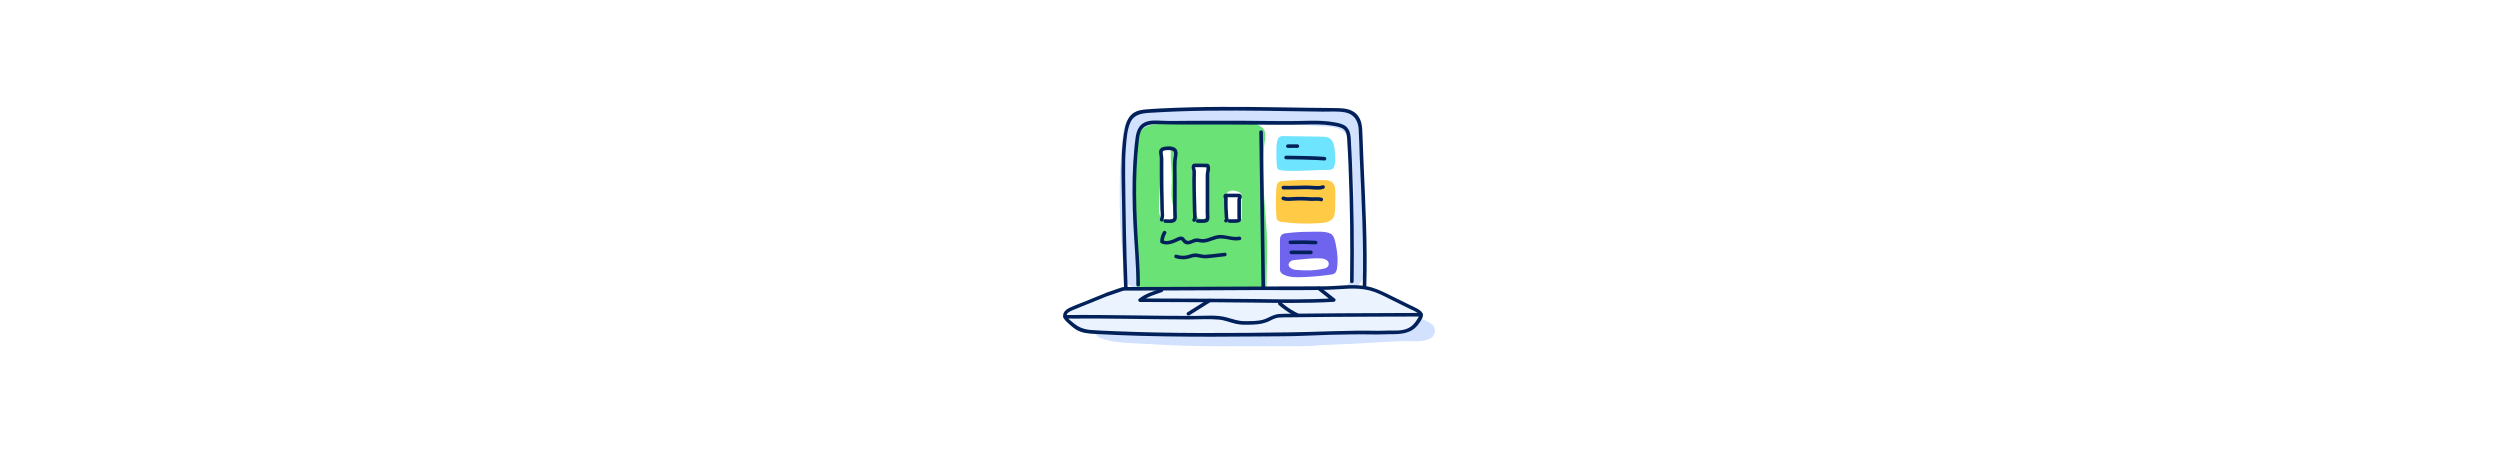 <?xml version="1.0" encoding="UTF-8"?> <svg xmlns="http://www.w3.org/2000/svg" id="Layer_1" viewBox="0 0 528 96"><defs><style>.cls-1{fill:#fff;}.cls-2{fill:#02215a;}.cls-3{fill:#6f64ee;}.cls-4{fill:#d2e1fe;}.cls-5{fill:#6ae276;}.cls-6{fill:#ffca45;}.cls-7{fill:#6ee4ff;}.cls-8{fill:#ebf3ff;}</style></defs><rect class="cls-1" width="528" height="96"></rect><path class="cls-4" d="M302.98,69.31c-.12-.31-.33-.61-.64-.88-1.33-1.1-3.12-1.06-4.6-1.82-1.36-.7-2.51-1.46-4.16-1.25-1.98.25-1.04,2.09-.85,3.38.07.48,0,1.04-.39,1.34-.3.22-.7.24-1.07.24-14.35,0-18.48.26-32.83-.07-7.1-.16-14.2-.39-21.3-.7-1.18-.05-2.38-.07-3.56.09-.58.08-2.55.02-2.05,1.09.03.07.07.13.11.18.22.27.58.43.93.56,2.25.8,4.68.92,7.08,1.04,4.71.23,9.37.55,14.08.59,4.89.05,9.78.04,14.67.03,1.76,0,3.52,0,5.36,0,6.1-.05,2.01-.17,8.1-.36,3.24-.1,6.48-.32,9.72-.51,1.58-.09,3.17-.17,4.75-.22,1.78-.06,3.81.3,5.5-.43,1-.43,1.46-1.42,1.13-2.31Z"></path><path class="cls-4" d="M286.96,27.2c-.12-1.71-.6-3.24-2.36-3.9-1.01-.38-2.12-.39-3.2-.39-14.14-.06-18.09-.03-32.23-.03-3.24,0-9.03-.47-11.15,2.69-.62.93-.79,2.08-.91,3.2-1.08,9.52-.71,19.53.33,29.04.07.61.15,1.25.47,1.77.74,1.2,2.4,1.35,3.81,1.37,16.42.24,22.66.48,39.08.72,3.85.06,7.52-.55,7.37-5.11-.33-9.79-.51-19.6-1.21-29.35Z"></path><path class="cls-1" d="M278.02,26.62c-6.03-.48-1.97-.29-7.98-.35-8.12-.08-16.25-.04-24.37.1-1.2.02-2.44.06-3.52.63-1.65.88-2.09,3.16-2.22,4.93-.28,3.85.13,7.83.25,11.69,0,3.35.2,6.71.3,10.06.04,1.26.09,2.49,0,3.74-.07.9-.33,2.29.47,2.94.56.46,1.32.48,2.03.47,16.64-.02,22.91.3,39.58-.04,4.34-.09,3-5.81,3.05-8.78.11-6.94.66-13.77-.43-20.67-.16-1.04-.37-2.11-.94-2.98-1.22-1.88-4.31-1.59-6.22-1.74Z"></path><path class="cls-6" d="M278.68,38.03c-2.61-.02-5.23-.05-7.82.21-.31.03-.63.07-.87.27-.31.26-.37.7-.4,1.1-.17,2.07-.17,4.16,0,6.24.02.2.04.41.15.58.2.31.62.4.99.45,2.69.35,5.42.43,8.13.24.98-.07,2.07-.24,2.65-1.02.42-.58.45-1.34.46-2.05.02-1.07.03-2.14.05-3.21.01-.75,0-1.71-.59-2.28-.65-.64-1.87-.52-2.73-.53Z"></path><path class="cls-5" d="M243.48,26.36c.84-.18,1.72-.25,2.48-.31,5.91-.41,11.85-.43,17.77-.07,1.41.09,3.13.54,3.44,2.02.2.98-.16,2.3-.23,3.31-.07,1.15-.13,2.3-.15,3.45-.08,4.46.38,8.9.69,13.34.3,4.35.01,8.62.01,12.96,0,.07,0,.15-.06.2-.05.05-.13.05-.2.05-4.33,0-8.59-.12-12.93-.06-4.51.06-8.99-.33-13.48-.33-.22-.02-.46-.05-.61-.19-.18-.16-.19-.42-.19-.66.03-9.71-1.24-19.62-.02-29.29.16-1.26.4-3.04,1.68-3.79.52-.3,1.14-.51,1.8-.64Z"></path><path class="cls-8" d="M234.32,70.46c4.4,0,8.79,0,13.19.01,10.61.01,21.25.25,31.86-.2,1.28-.05-7.63-.11-6.35-.16,1.6-.07,3.36-.27,4.95,0,1.33.23,2.56.35,3.94.36,3.32.04,6.65,0,9.97-.15,1.57-.07,3.16-.16,4.65-.68,1.22-.43,2.54-1.23,3.18-2.4.78-1.41-1.38-1.16-2.24-1.16-6.57.02-13.14.03-19.71.05-2.13,0-4.2.12-6.33.12-2.31,0,5.56,0,3.25,0-4.68,0-9.36,0-14.04,0-10.76,0-21.52,0-32.27,0-.6,0-1.27.04-1.68.56-.52.67-.3,1.83.27,2.44s1.37.79,2.13.91c1.74.26,3.49.26,5.24.26Z"></path><path class="cls-8" d="M233.28,62.21c-2.44.7-4.83,1.61-7.09,2.73-.44.22-.95.67-.68,1.07.29.43,1.94.53,2.45.61.97.15,1.97.12,2.95.2,1.6.14,3.19.23,4.8.29,2.81.1,5.7-.14,8.47.17,2.99.33,6.23-.03,9.24-.07,3.15-.03,6.29-.07,9.44-.1,8.64-.09,7.09-.36,15.73-.64,4.32-.14,8.64-.29,12.96-.43,1.47-.05,2.93.16,4.39.12.71-.02,4.36.85,3.85-.08-.45-.82-4.15-2.43-5-2.86-1.3-.66-2.59-1.32-3.89-1.97-3.06-1.55-7.41-.55-10.69-.28-4.75.4.67.34-4.1.28-7.57-.09-15.15-.19-22.72-.28-3.46-.04-6.93-.16-10.39-.19-1.6-.02-3.24-.14-4.82.17-1.66.32-3.27.8-4.9,1.26Z"></path><path class="cls-2" d="M238.15,60.61c-.32-7.9-.44-15.82-.52-23.73-.02-1.94,0-3.88.16-5.82.14-1.68.24-3.59.93-5.16.76-1.73,2.38-1.96,4.08-2.07,2.07-.13,4.15-.23,6.22-.31,8.05-.28,16.1-.16,24.15-.03,2.08.03,4.15.07,6.23.09,1.55.02,3.23-.14,4.76.17,1.84.37,2.68,1.77,2.79,3.56.12,1.93.14,3.88.22,5.81.38,9.07.9,18.14.64,27.22-.01.49.75.49.76,0,.24-8.46-.19-16.92-.56-25.37-.09-2.1-.18-4.2-.25-6.3-.06-1.65-.04-3.38-1.31-4.62-1.01-.97-2.4-1.18-3.74-1.21-1.93-.05-3.87-.04-5.8-.07-8.51-.12-17.02-.32-25.52-.1-2.12.05-4.23.13-6.35.25-1.04.06-2.08.1-3.12.2-.78.07-1.58.2-2.27.58-1.25.68-1.81,2.07-2.08,3.4-.39,1.9-.57,3.86-.65,5.8-.16,3.96.05,7.93.08,11.89.04,4.2.13,8.4.27,12.59.04,1.07.08,2.14.12,3.21.02.49.79.49.76,0h0Z"></path><path class="cls-2" d="M224.95,67.29c8.7-.1,17.4.16,26.09.18,2.13,0,4.32-.16,6.44.04,1.24.12,2.36.62,3.57.89s2.46.19,3.67.15,2.41-.24,3.51-.81c.62-.32,1.17-.61,1.89-.67s1.44-.04,2.16-.05c2.87-.04,5.73-.07,8.6-.09,6.41-.05,12.83-.06,19.24-.08.49,0,.49-.77,0-.76-5.72.02-11.43.03-17.15.07-2.83.02-5.66.04-8.49.08-1.41.02-2.84-.01-4.25.07s-2.3.9-3.56,1.23-2.58.27-3.86.28-2.5-.44-3.77-.79c-2.1-.57-4.39-.32-6.55-.31-4.41.01-8.83-.05-13.24-.11-4.77-.06-9.55-.13-14.32-.07-.49,0-.49.77,0,.76h0Z"></path><path class="cls-2" d="M255.23,63.16c-1.48.93-2.95,1.85-4.43,2.78-.17.11-.25.35-.14.52s.34.25.52.14c1.48-.93,2.95-1.85,4.43-2.78.17-.11.25-.35.14-.52s-.34-.25-.52-.14h0Z"></path><path class="cls-2" d="M270.04,64.38c.89.78,1.86,1.47,2.89,2.05.29.16.58.31.88.45.18.09.42.06.52-.14.09-.17.06-.43-.14-.52-.51-.25-1.01-.52-1.5-.82-.24-.15-.48-.31-.71-.47-.12-.08-.24-.17-.36-.26-.05-.04-.11-.08-.16-.12-.03-.02-.05-.04-.08-.06-.01,0-.03-.02-.04-.03.04.03.01,0-.01-.01-.25-.2-.5-.41-.75-.62-.15-.13-.4-.16-.54,0-.13.14-.16.4,0,.54h0Z"></path><path class="cls-2" d="M240.76,60.16c0-3.61-.33-7.2-.53-10.81s-.33-7.32-.27-10.98c.03-1.81.1-3.61.24-5.41.06-.82.14-1.64.23-2.45.09-.87.14-1.8.45-2.63.54-1.44,2.01-1.68,3.38-1.66,1.45.02,2.9.08,4.35.08,7.26-.02,14.52.02,21.78.05,1.78,0,3.57,0,5.35-.05s3.66-.07,5.47.21c.75.12,1.64.23,2.32.61.87.49.93,1.44.99,2.34.12,1.85.21,3.7.29,5.55.33,8.13.44,16.29.32,24.42,0,.49.76.49.76,0,.11-7.64,0-15.3-.27-22.94-.07-1.98-.16-3.95-.28-5.93-.08-1.38.04-3.15-1.27-4.01-.61-.4-1.38-.55-2.08-.69-.89-.17-1.79-.27-2.69-.32-1.82-.1-3.64,0-5.46.02-3.86.05-7.73-.04-11.59-.06s-7.61,0-11.41.02c-1.8,0-3.61.07-5.4-.02-1.21-.06-2.51-.17-3.65.34-1.28.58-1.75,1.83-1.94,3.14-.25,1.8-.4,3.62-.51,5.44-.25,4.27-.18,8.54.02,12.81s.64,8.6.64,12.91c0,.49.77.49.76,0h0Z"></path><path class="cls-2" d="M265.96,27.9c.13,8.6.24,17.21.36,25.81.03,2.3.07,4.6.1,6.9,0,.49.77.49.76,0-.13-8.6-.24-17.21-.36-25.81-.03-2.3-.07-4.6-.1-6.9,0-.49-.77-.49-.76,0h0Z"></path><path class="cls-2" d="M245.63,48.93c-.38.65-.59,1.36-.6,2.12,0,.13.07.27.19.33,1.06.5,2.18.18,3.2-.27.27-.12.54-.3.82-.37.32-.08.38.11.54.33.29.41.72.59,1.22.55.58-.05,1.04-.42,1.6-.5.34-.05.68.06,1.02.1.29.04.57.04.85,0,1.17-.15,2.2-.87,3.4-.85,1.36.02,2.64.62,4.01.34.48-.1.28-.84-.2-.74-1.48.3-2.93-.53-4.42-.32-.7.09-1.34.38-2,.6-.34.11-.68.22-1.04.24-.39.03-.75-.07-1.13-.12s-.72,0-1.07.13c-.33.12-.64.31-.99.36-.7.1-.74-.7-1.34-.87-.65-.18-1.36.37-1.95.6-.67.26-1.45.47-2.14.14l.19.33c.01-.62.18-1.19.5-1.73.25-.43-.41-.81-.66-.39h0Z"></path><path class="cls-2" d="M248.28,54.52c.81.27,1.68.32,2.52.15.42-.08.81-.25,1.22-.34s.81-.03,1.22.06.84.17,1.28.17c.46,0,.92-.06,1.37-.11.93-.09,1.87-.2,2.8-.32.21-.03.38-.16.38-.38,0-.19-.18-.41-.38-.38-.9.12-1.8.22-2.7.31-.46.05-.92.1-1.38.12s-.84-.06-1.26-.16-.84-.15-1.27-.09c-.41.06-.79.21-1.18.32-.8.22-1.63.18-2.42-.08-.47-.16-.67.58-.2.74h0Z"></path><path class="cls-1" d="M247.27,31.54c-2.79-.51-2.17,1.46-2.17,2.52,0,1.42-.11,2.85-.11,4.27,0,1.9-.21,3.82-.22,5.73,0,.61.02,1.65.76,2.12.59.38,1.99.43,2.39-.09.29-.38.02-1.25,0-1.68-.04-.72-.31-1.43-.41-2.15-.21-1.48-.02-3.01-.02-4.49,0-1.97-.3-3.99-.22-5.93"></path><path class="cls-2" d="M245.64,46.61c.22-.5.25-1,.21-1.55-.05-.61-.05-1.22-.05-1.84-.02-1.27-.06-2.55-.08-3.82s-.03-2.61-.02-3.92c0-.64,0-1.29,0-1.93,0-.46-.13-.89-.14-1.34,0-.35.2-.4.51-.46.35-.07.72-.07,1.08-.03.24.03.59.07.71.28.22.37.04,1-.03,1.39-.18,1.15-.08,2.37-.08,3.53s0,2.64,0,3.96-.01,2.92.03,4.37c0,.32.16.93-.24,1.03-.46.11-.99.03-1.46.02-.49,0-.49.76,0,.76.68,0,1.9.23,2.31-.5.26-.45.16-1.11.14-1.6-.03-.74-.01-1.48-.01-2.22v-4.41c0-1.44-.07-2.91,0-4.35.04-.83.55-2.1-.29-2.7-.61-.44-1.59-.41-2.28-.29-.34.06-.71.18-.93.45-.3.37-.23.88-.15,1.31.1.61.07,1.22.07,1.83,0,.72,0,1.44,0,2.16,0,1.62.04,3.24.08,4.86.02.81.03,1.62.04,2.43,0,.69.23,1.54-.06,2.19-.2.45.46.84.66.39h0Z"></path><path class="cls-1" d="M254.13,34.97c-1.1.15-1.83-.17-2.16.55-.36.79-.07,1.98,0,2.81.14,1.78.03,3.57.38,5.34.1.49-.13,3.17,2.01,2.52.85-.25.42-1.85.42-2.37,0-1.18.22-2.34.22-3.53,0-1.55.11-3.1.11-4.66"></path><path class="cls-2" d="M252.53,46.67c.23-.41.25-.83.2-1.29-.05-.49-.04-.98-.05-1.47-.02-1.06-.06-2.11-.09-3.17s-.02-2.13-.02-3.19c0-.5.05-1.01,0-1.5-.02-.18-.24-.71-.1-.86l-.27.11c.94,0,1.88.02,2.82.03l-.33-.19c.21.28.12.63.05.95-.08.4-.11.77-.11,1.18v6.09c0,.53,0,1.05,0,1.58,0,.4.09.9,0,1.27,0,.02-.01.03-.04.04-.11.04-.23.05-.35.06-.43.02-.86,0-1.28,0-.49,0-.49.76,0,.76.47,0,.94.03,1.41-.01.3-.03.61-.09.82-.32.3-.33.25-.88.23-1.29-.03-.66-.02-1.31-.02-1.97v-5.86c0-.29-.02-.59,0-.89.01-.22.08-.43.12-.64.08-.44.13-.96-.17-1.33-.16-.2-.34-.19-.57-.19l-1.74-.02h-.72c-.28-.01-.47.12-.58.38-.16.4.02.78.07,1.18.03.28,0,.58,0,.87,0,.35,0,.7,0,1.05,0,1.43.02,2.86.06,4.28.02.73.04,1.46.05,2.19,0,.3.01.59.04.89s.06.62-.1.9c-.24.43.42.81.66.39h0Z"></path><path class="cls-1" d="M262.25,46.31v-3.64c0-.66.37-1.78-.75-2.18-2.29-.81-2.68.62-2.71,1.53-.05,1.1,0,2.2,0,3.3,0,.27-.26,1.13.01,1.33.36.28,1.48.15,2.05.15"></path><path class="cls-2" d="M259.18,46.86c.21-.16.31-.41.28-.68-.01-.1-.03-.2-.06-.29,0-.02,0-.04-.01-.06,0,.05,0,.05,0,0,0-.07,0-.14,0-.21-.01-.54-.06-1.08-.09-1.61s-.02-1.08-.02-1.63c0-.23.04-.5-.03-.71-.02-.05-.05-.11-.07-.16-.01-.02-.05-.13-.02-.04,0-.02-.01-.03-.02-.05,0,.06,0,.07,0,.03,0,.06-.02.12-.06.16-.04.03-.03.03,0,0l-.19.05c.82,0,1.64,0,2.46.01h.36c-.06-.02-.13-.03-.19-.05.09.05.03.01.02,0,.05.02,0,.02-.01-.02,0-.01-.01-.1-.01-.05,0,.05.03-.07,0-.02,0,.02-.05.15-.02.07-.02.04-.04.08-.06.13-.04.09-.08.18-.1.29-.03.16-.01.34-.01.5v3.25c0,.16.03.31.03.46,0,.02,0,.13-.02.14,0,0,.05-.1.03-.06-.02.03-.03.03.04-.05-.04.05,0,0,.03-.02,0,0-.01,0-.02.01-.05.04.02-.02.04-.01-.03,0-.11.03-.14.04-.01,0-.03,0-.04,0-.05.01.09,0,.04,0-.04,0-.08,0-.12.01-.51.04-1.03.01-1.55.01-.21,0-.38.18-.38.38s.18.38.38.38c.6,0,1.23.05,1.82-.05.17-.03.34-.09.47-.21.27-.27.15-.67.15-1.01,0-.84,0-1.68,0-2.53v-.91c0-.05,0-.11,0-.16,0-.07,0-.07,0,0,0-.02,0-.03.01-.05,0-.02.04-.1,0-.01.01-.03.03-.06.04-.08.03-.07.06-.14.09-.21.07-.19.07-.39-.02-.57-.1-.21-.31-.35-.54-.36-.11,0-.22,0-.33,0h-1.15c-.36,0-.71,0-1.07-.01-.07,0-.15,0-.22,0-.41.02-.61.45-.47.8.03.07.06.15.1.22.04.08-.02-.08,0,0,0-.08-.01-.09,0-.01,0,.04,0,.07,0,.11,0,.23,0,.46,0,.7,0,.48,0,.96.03,1.44s.07.92.08,1.38c0,.2,0,.4.05.61,0,.03.01.06.02.1,0,.04,0,.04,0,0,0,.02,0,.04,0,.06,0-.11,0,.06.01-.03-.02.04-.02.04,0,.01-.02.02-.05.04-.07.06-.16.13-.13.41,0,.54.16.16.38.13.54,0h0Z"></path><path class="cls-8" d="M281.35,60.98c-.44.11-.87.22-1.27.38-.3.12-.6.3-.49.5.11.21.62.31.96.33,1.19.1,2.38.2,3.57.25,1.05.04,2.24.13,3.22-.13.38-.1.74-.26.82-.49.19-.59-1.44-.9-2.18-1.04-1.61-.3-3.06-.18-4.6.19-.01,0-.03,0-.04,0Z"></path><path class="cls-2" d="M233.52,61.9c-1.34.52-2.66,1.07-3.99,1.62-1.2.5-2.45.92-3.63,1.48-.81.38-1.64,1.1-1.27,2.08.19.52.66.91,1.06,1.27.48.44.97.87,1.52,1.22,1.16.74,2.5.87,3.85.95,1.66.09,3.32.17,4.98.24,3.32.14,6.64.23,9.96.28,6.65.11,13.29.09,19.94.02,3.32-.04,6.65-.01,9.96-.16s6.5-.25,9.76-.28c1.65-.02,3.3,0,4.95.02.96.02,1.91-.06,2.87-.06,2.28.02,4.59-.05,6.06-2.07.38-.52,1.12-1.46.95-2.16-.12-.5-.65-.87-1.07-1.11-.67-.38-1.39-.69-2.08-1.03-1.45-.72-2.91-1.44-4.36-2.15-1.37-.67-2.75-1.3-4.26-1.59-3.04-.57-6.15,0-9.21,0-2.84,0-5.68.02-8.52.02-3.93.01-7.86.03-11.78.05-3.72.02-7.44.03-11.16.05-2.61,0-5.22.02-7.83.02-.74,0-1.49,0-2.23,0-.35,0-.68-.03-1.01.07-.67.2-1.33.46-1.99.68l-1.46.5c-.46.16-.26.9.2.74,1.11-.38,2.22-.76,3.33-1.14.26-.09.38-.09.68-.09.75.01,1.5,0,2.25,0,1.31,0,2.62,0,3.94-.01,3.96-.01,7.92-.03,11.88-.05,3.33-.02,6.66-.03,9.99-.05,4.89-.02,9.79.08,14.67-.06,2.91-.08,5.88-.59,8.75.13,1.5.38,2.88,1.1,4.25,1.79s2.77,1.37,4.15,2.05c.57.28,1.23.52,1.74.91.22.17.38.31.35.57-.02.21-.22.49-.32.67-.54.94-1.19,1.69-2.22,2.1-1.14.46-2.39.39-3.59.38-.87,0-1.73.08-2.6.06-6.19-.13-12.37.24-18.56.33s-12.46.16-18.69.14-12.46-.13-18.69-.4c-1.54-.07-3.09-.12-4.63-.24s-2.73-.6-3.88-1.63c-.37-.33-1.14-.85-1.22-1.38-.09-.58.67-.92,1.1-1.11,1.19-.52,2.42-.97,3.62-1.47s2.45-1.02,3.68-1.5c.45-.18.26-.92-.2-.74Z"></path><path class="cls-2" d="M278.26,61.16c1.05.83,2.1,1.66,3.15,2.49l.27-.65c-5.34.31-10.69.24-16.03.16s-10.58-.07-15.87-.1c-3-.01-6.01-.03-9.01-.03l.27.65c1.21-1,2.91-1.48,4.37-1.99.46-.16.26-.9-.2-.74-1.59.56-3.39,1.09-4.7,2.18-.26.22-.04.65.27.65,5.31.01,10.63.05,15.94.06s10.6.14,15.9.14c3.02,0,6.05-.05,9.07-.23.29-.02.55-.43.27-.65-1.05-.83-2.1-1.67-3.15-2.49-.38-.3-.93.24-.54.54h0Z"></path><path class="cls-2" d="M271.03,40.01c1.62.05,3.25-.05,4.87-.06.61,0,1.22.06,1.83.09s1.24.05,1.8-.17c.19-.07.33-.26.27-.47-.05-.18-.28-.34-.47-.27-.52.2-1.11.17-1.66.14-.62-.04-1.23-.09-1.84-.09-1.6.01-3.19.11-4.79.06-.49-.01-.49.75,0,.76h0Z"></path><path class="cls-7" d="M280.24,28.96c-.37-.09-.77-.09-1.18-.1-2.69-.04-5.39-.08-8.08-.12-.47,0-.9.09-1.16.84-.18.51-.22,1.13-.24,1.72-.04,1.18-.02,2.37.07,3.55.02.23.04.47.12.65.13.3.37.38.59.42.76.15,1.53.16,2.29.17,2.68.02,5.37-.21,8.05-.21.41-.03.88-.12,1.09-.7.31-.88.2-2.74.08-3.7-.21-1.76-.84-2.33-1.65-2.52Z"></path><path class="cls-2" d="M272,31.25c.67-.02,1.34-.03,2.01-.01.2,0,.39-.18.38-.38s-.17-.38-.38-.38c-.67-.01-1.34-.01-2.01.01-.1,0-.2.04-.27.11-.07.07-.12.18-.11.27,0,.2.17.39.38.38h0Z"></path><path class="cls-2" d="M271.63,33.64c2.18.02,4.36.07,6.54.16.52.02,1.05.05,1.57.09.21.02.38-.19.38-.38s-.18-.37-.38-.38c-2.17-.17-4.36-.19-6.54-.23-.53,0-1.05-.02-1.58-.02-.49,0-.49.76,0,.76h0Z"></path><path class="cls-3" d="M271.79,49.23c-.44.05-.92.14-1.2.48-.25.31-.26.73-.26,1.13,0,1.96,0,3.93,0,5.89,0,.19,0,.39.06.57.12.34.45.57.78.73,1.09.53,2.36.54,3.58.51,2.12-.06,4.25-.24,6.35-.55.25-.04.5-.08.71-.21.42-.27.54-.81.6-1.3.16-1.41.1-2.84-.18-4.23-.17-.86-.33-2.49-1.22-2.91-1.18-.57-3.17-.38-4.45-.38-1.59,0-3.18.08-4.75.28Z"></path><path class="cls-2" d="M272.53,51.56c1.78-.06,3.56-.04,5.33.05.21.01.38-.18.38-.38,0-.22-.18-.37-.38-.38-1.78-.1-3.55-.11-5.33-.05-.21,0-.38.17-.38.38s.18.39.38.38h0Z"></path><path class="cls-2" d="M272.72,53.68c1.38,0,2.76,0,4.14,0,.2,0,.39-.18.38-.38s-.17-.38-.38-.38c-1.38,0-2.76,0-4.14,0-.2,0-.39.18-.38.38s.17.38.38.38h0Z"></path><path class="cls-1" d="M277.79,54.56c-1.45.03-2.89.23-4.33.35-.37.03-.77.13-1.02.4-.83.91.33,1.59,1.12,1.67,1.98.2,3.95.2,5.91-.21.41-.08.91-.24,1.08-.66.41-1.05-.78-1.49-1.58-1.54-.4-.02-.79-.03-1.19-.02Z"></path><path class="cls-2" d="M270.93,42.27c.58.2,1.22.18,1.83.14.66-.04,1.3-.07,1.96-.07.39,0,.77.01,1.16.03.36.02.73.07,1.09.07.66,0,1.35-.12,1.99.06.47.13.68-.61.2-.74-.68-.19-1.37-.09-2.06-.09-.36,0-.72-.04-1.07-.06-.39-.02-.77-.04-1.16-.04-.67-.01-1.32.01-1.99.06-.58.04-1.19.09-1.75-.11-.19-.07-.42.08-.47.27-.06.21.07.4.27.47h0Z"></path></svg> 